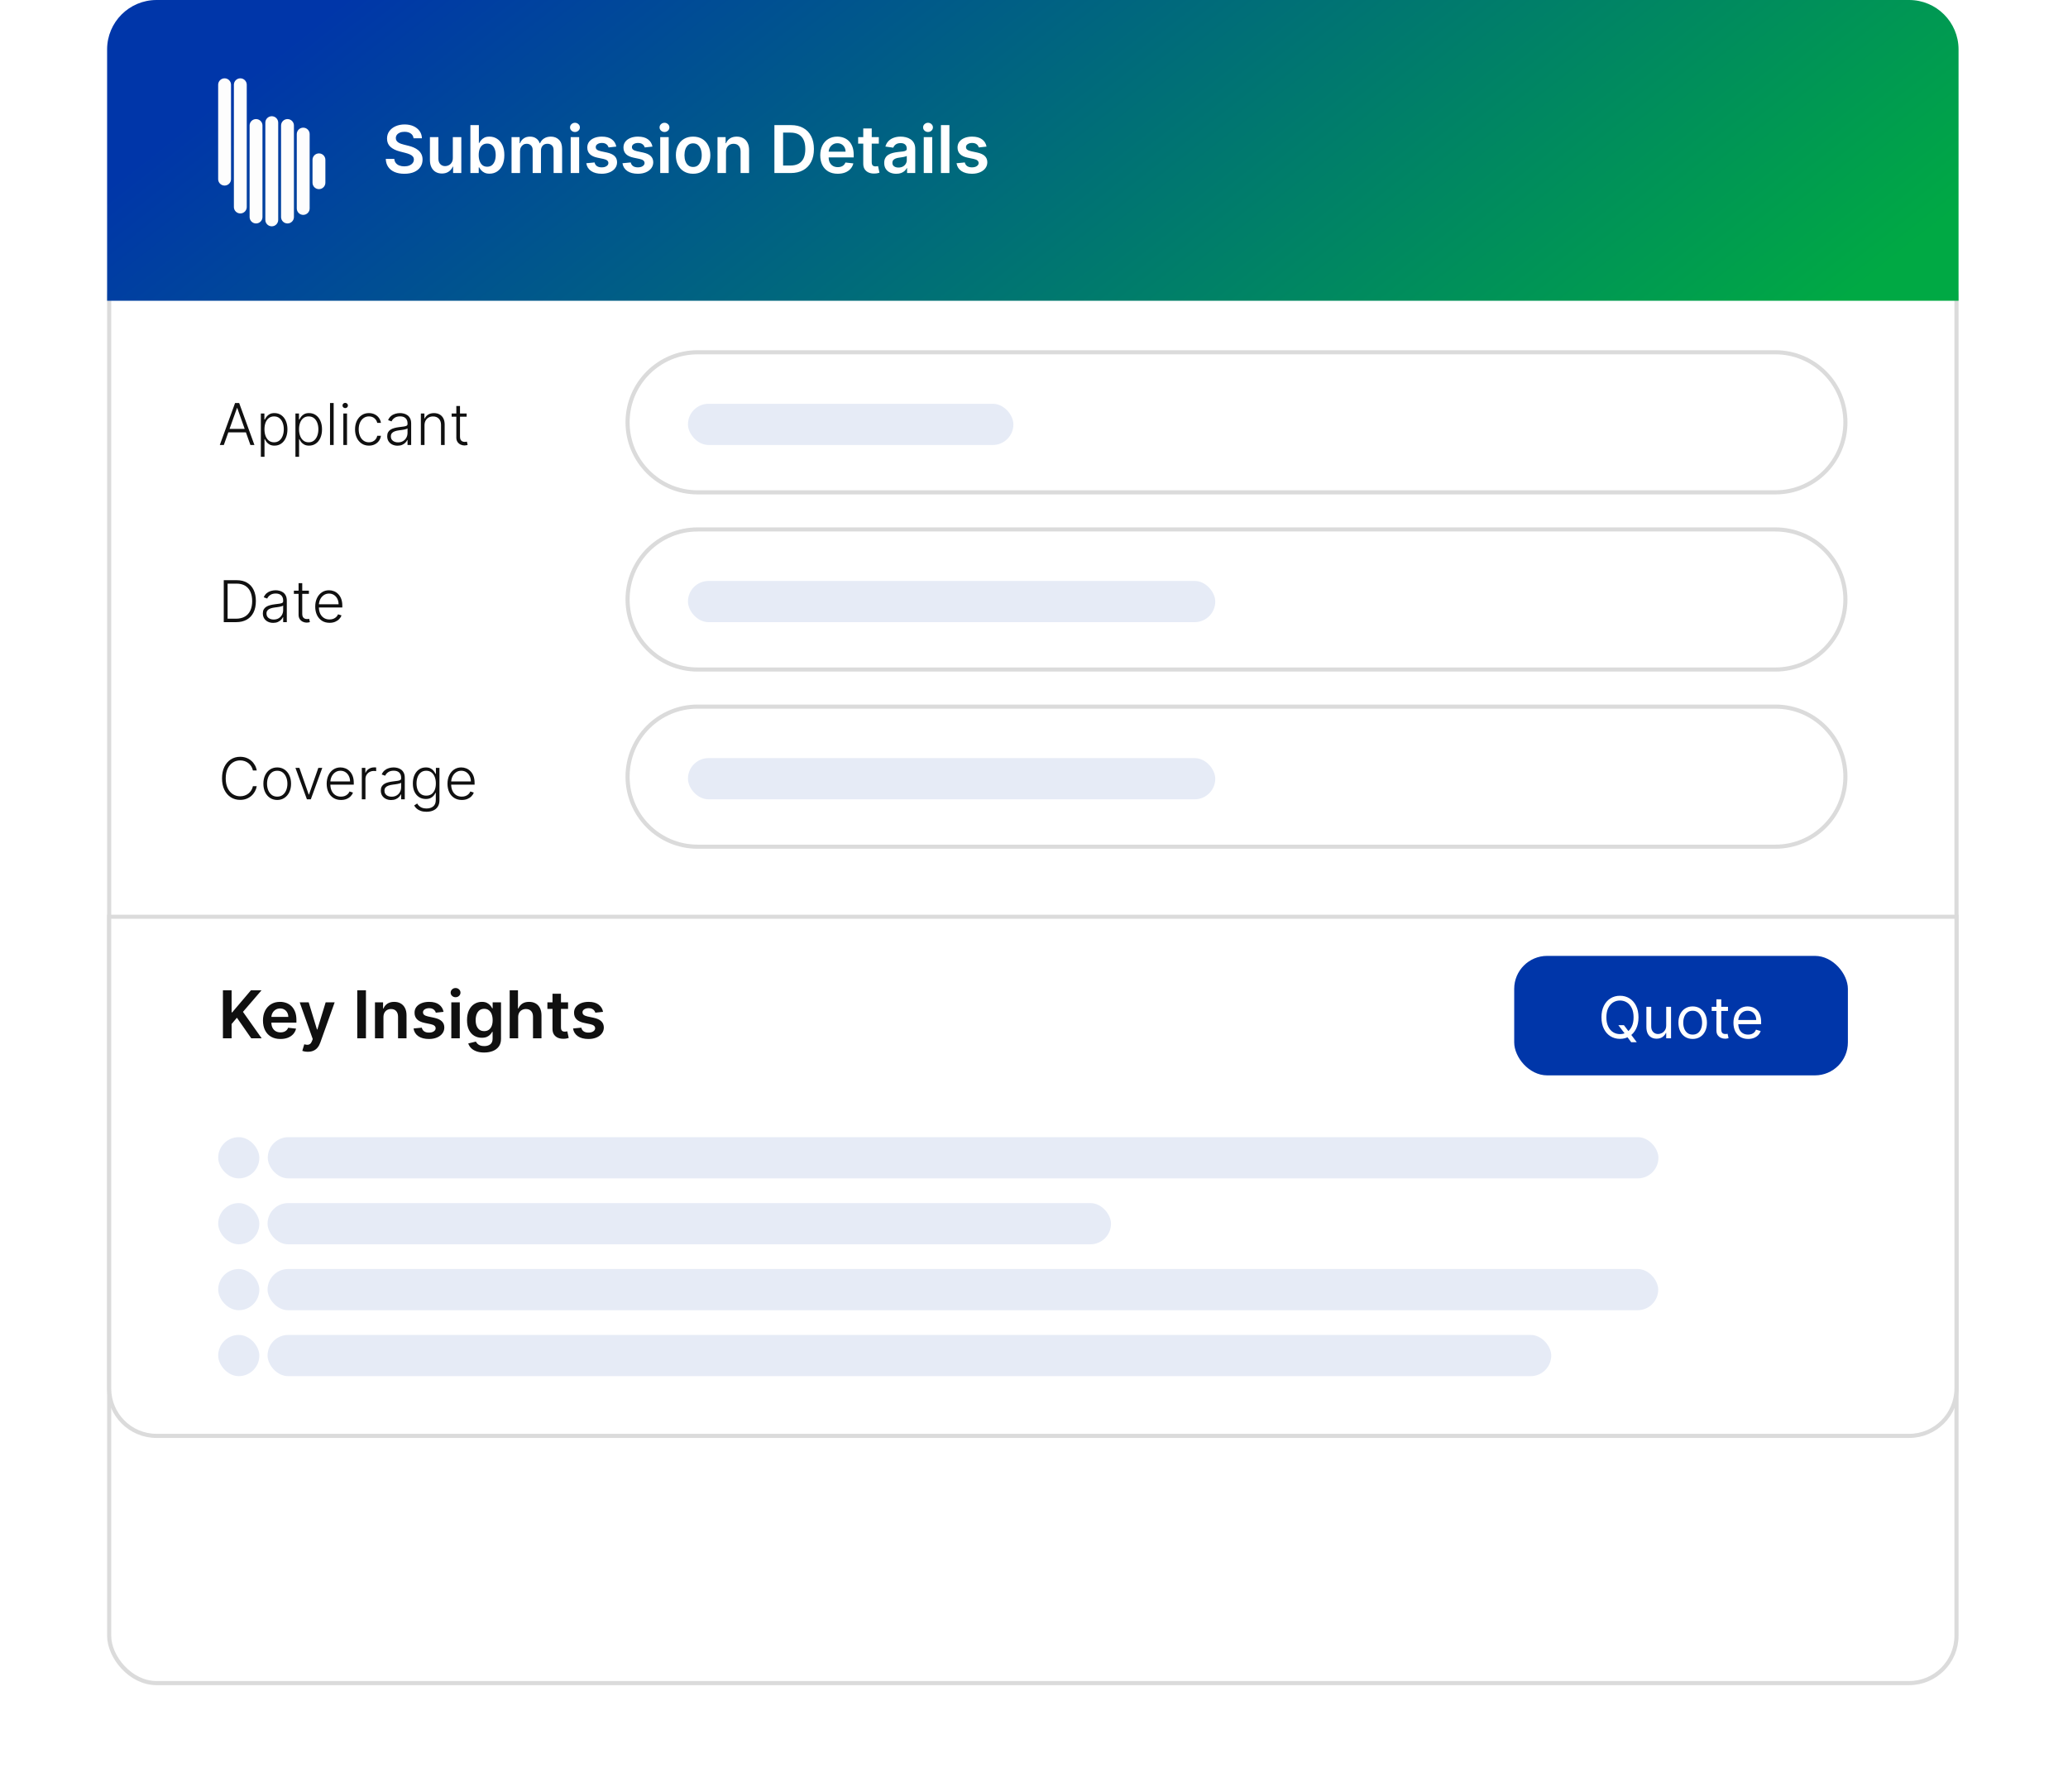 <svg width="502" height="435" viewBox="0 0 502 435" fill="none" xmlns="http://www.w3.org/2000/svg">
<g filter="url(#filter0_d_7_144)">
<rect x="26" width="449.432" height="349" rx="12" fill="white"/>
<rect x="26.5" y="0.5" width="448.432" height="348" rx="11.5" stroke="#DBDBDB"/>
</g>
<path d="M474.932 222.5V337C474.932 343.351 469.783 348.5 463.432 348.5H38C31.649 348.5 26.5 343.351 26.5 337V222.5H474.932Z" fill="white" stroke="#DBDBDB"/>
<path d="M26 12C26 5.373 31.373 0 38 0H463.432C470.059 0 475.432 5.373 475.432 12V73H26V12Z" fill="url(#paint0_linear_7_144)"/>
<path d="M100.387 33.562C100.334 33.066 100.111 32.68 99.717 32.403C99.326 32.127 98.819 31.989 98.194 31.989C97.754 31.989 97.378 32.055 97.063 32.188C96.749 32.32 96.508 32.5 96.342 32.727C96.175 32.955 96.09 33.214 96.086 33.506C96.086 33.748 96.141 33.958 96.251 34.136C96.364 34.314 96.518 34.466 96.711 34.591C96.904 34.712 97.118 34.814 97.353 34.898C97.588 34.981 97.825 35.051 98.063 35.108L99.154 35.381C99.594 35.483 100.016 35.621 100.421 35.795C100.83 35.97 101.196 36.189 101.518 36.455C101.843 36.72 102.101 37.04 102.29 37.415C102.48 37.79 102.575 38.229 102.575 38.733C102.575 39.415 102.4 40.015 102.052 40.534C101.703 41.049 101.2 41.453 100.54 41.744C99.885 42.032 99.092 42.176 98.16 42.176C97.254 42.176 96.469 42.036 95.802 41.756C95.139 41.475 94.62 41.066 94.245 40.528C93.874 39.99 93.673 39.335 93.643 38.562H95.717C95.747 38.968 95.872 39.305 96.092 39.574C96.311 39.843 96.597 40.044 96.95 40.176C97.306 40.309 97.703 40.375 98.143 40.375C98.601 40.375 99.003 40.307 99.347 40.17C99.696 40.03 99.969 39.837 100.165 39.591C100.362 39.341 100.463 39.049 100.467 38.716C100.463 38.413 100.374 38.163 100.2 37.966C100.025 37.765 99.781 37.599 99.467 37.466C99.156 37.33 98.792 37.208 98.376 37.102L97.052 36.761C96.094 36.515 95.336 36.142 94.779 35.642C94.226 35.138 93.95 34.47 93.95 33.636C93.95 32.951 94.135 32.35 94.506 31.835C94.881 31.32 95.391 30.921 96.035 30.636C96.679 30.349 97.408 30.204 98.222 30.204C99.048 30.204 99.772 30.349 100.393 30.636C101.018 30.921 101.508 31.316 101.864 31.824C102.22 32.328 102.404 32.907 102.415 33.562H100.387ZM109.925 38.33V33.273H111.982V42H109.988V40.449H109.897C109.7 40.938 109.376 41.337 108.925 41.648C108.478 41.958 107.927 42.114 107.272 42.114C106.7 42.114 106.194 41.987 105.755 41.733C105.319 41.475 104.978 41.102 104.732 40.614C104.486 40.121 104.363 39.526 104.363 38.83V33.273H106.42V38.511C106.42 39.064 106.571 39.504 106.874 39.83C107.177 40.155 107.575 40.318 108.067 40.318C108.37 40.318 108.664 40.244 108.948 40.097C109.232 39.949 109.465 39.729 109.647 39.438C109.833 39.142 109.925 38.773 109.925 38.33ZM114.188 42V30.364H116.245V34.716H116.33C116.436 34.504 116.586 34.278 116.779 34.04C116.972 33.797 117.234 33.591 117.563 33.42C117.893 33.246 118.313 33.159 118.825 33.159C119.499 33.159 120.107 33.331 120.648 33.676C121.194 34.017 121.626 34.523 121.944 35.193C122.266 35.86 122.427 36.678 122.427 37.648C122.427 38.606 122.27 39.42 121.955 40.091C121.641 40.761 121.213 41.273 120.671 41.625C120.129 41.977 119.516 42.153 118.83 42.153C118.33 42.153 117.915 42.07 117.586 41.903C117.256 41.737 116.991 41.536 116.79 41.301C116.593 41.062 116.44 40.837 116.33 40.625H116.211V42H114.188ZM116.205 37.636C116.205 38.201 116.285 38.695 116.444 39.119C116.607 39.544 116.84 39.875 117.143 40.114C117.45 40.349 117.821 40.466 118.256 40.466C118.711 40.466 119.092 40.345 119.398 40.102C119.705 39.856 119.936 39.521 120.092 39.097C120.251 38.669 120.33 38.182 120.33 37.636C120.33 37.095 120.253 36.614 120.097 36.193C119.942 35.773 119.711 35.443 119.404 35.205C119.097 34.966 118.715 34.847 118.256 34.847C117.817 34.847 117.444 34.962 117.137 35.193C116.83 35.424 116.597 35.748 116.438 36.165C116.283 36.581 116.205 37.072 116.205 37.636ZM124.175 42V33.273H126.141V34.756H126.244C126.425 34.256 126.727 33.865 127.147 33.585C127.567 33.301 128.069 33.159 128.653 33.159C129.244 33.159 129.742 33.303 130.147 33.591C130.556 33.875 130.844 34.263 131.011 34.756H131.102C131.295 34.271 131.62 33.885 132.079 33.597C132.541 33.305 133.088 33.159 133.721 33.159C134.524 33.159 135.179 33.413 135.687 33.92C136.194 34.428 136.448 35.169 136.448 36.142V42H134.386V36.46C134.386 35.919 134.242 35.523 133.954 35.273C133.666 35.019 133.314 34.892 132.897 34.892C132.401 34.892 132.013 35.047 131.732 35.358C131.456 35.665 131.317 36.064 131.317 36.557V42H129.3V36.375C129.3 35.924 129.164 35.564 128.891 35.295C128.622 35.026 128.27 34.892 127.834 34.892C127.539 34.892 127.27 34.968 127.028 35.119C126.785 35.267 126.592 35.477 126.448 35.75C126.304 36.019 126.232 36.333 126.232 36.693V42H124.175ZM138.535 42V33.273H140.592V42H138.535ZM139.569 32.034C139.243 32.034 138.963 31.926 138.728 31.71C138.493 31.491 138.376 31.227 138.376 30.921C138.376 30.61 138.493 30.347 138.728 30.131C138.963 29.911 139.243 29.801 139.569 29.801C139.898 29.801 140.179 29.911 140.41 30.131C140.645 30.347 140.762 30.61 140.762 30.921C140.762 31.227 140.645 31.491 140.41 31.71C140.179 31.926 139.898 32.034 139.569 32.034ZM149.604 35.58L147.729 35.784C147.676 35.595 147.584 35.417 147.451 35.25C147.322 35.083 147.148 34.949 146.928 34.847C146.709 34.744 146.44 34.693 146.121 34.693C145.693 34.693 145.334 34.786 145.042 34.972C144.754 35.157 144.612 35.398 144.616 35.693C144.612 35.947 144.705 36.153 144.894 36.312C145.087 36.472 145.405 36.602 145.849 36.705L147.337 37.023C148.163 37.201 148.777 37.483 149.178 37.869C149.584 38.256 149.788 38.761 149.792 39.386C149.788 39.936 149.627 40.42 149.309 40.841C148.995 41.258 148.557 41.583 147.996 41.818C147.436 42.053 146.792 42.17 146.065 42.17C144.996 42.17 144.137 41.947 143.485 41.5C142.834 41.049 142.445 40.422 142.32 39.619L144.326 39.426C144.417 39.82 144.61 40.117 144.905 40.318C145.201 40.519 145.585 40.619 146.059 40.619C146.548 40.619 146.94 40.519 147.235 40.318C147.534 40.117 147.684 39.869 147.684 39.574C147.684 39.324 147.587 39.117 147.394 38.955C147.205 38.792 146.909 38.667 146.508 38.58L145.019 38.267C144.182 38.093 143.563 37.799 143.161 37.386C142.76 36.97 142.561 36.443 142.565 35.807C142.561 35.269 142.707 34.803 143.002 34.409C143.301 34.011 143.716 33.705 144.246 33.489C144.78 33.269 145.396 33.159 146.093 33.159C147.116 33.159 147.921 33.377 148.508 33.812C149.099 34.248 149.464 34.837 149.604 35.58ZM158.386 35.58L156.511 35.784C156.458 35.595 156.365 35.417 156.232 35.25C156.103 35.083 155.929 34.949 155.709 34.847C155.49 34.744 155.221 34.693 154.903 34.693C154.475 34.693 154.115 34.786 153.823 34.972C153.535 35.157 153.393 35.398 153.397 35.693C153.393 35.947 153.486 36.153 153.675 36.312C153.869 36.472 154.187 36.602 154.63 36.705L156.119 37.023C156.944 37.201 157.558 37.483 157.959 37.869C158.365 38.256 158.569 38.761 158.573 39.386C158.569 39.936 158.408 40.42 158.09 40.841C157.776 41.258 157.338 41.583 156.778 41.818C156.217 42.053 155.573 42.17 154.846 42.17C153.778 42.17 152.918 41.947 152.266 41.5C151.615 41.049 151.227 40.422 151.102 39.619L153.107 39.426C153.198 39.82 153.391 40.117 153.687 40.318C153.982 40.519 154.367 40.619 154.84 40.619C155.329 40.619 155.721 40.519 156.016 40.318C156.316 40.117 156.465 39.869 156.465 39.574C156.465 39.324 156.369 39.117 156.175 38.955C155.986 38.792 155.691 38.667 155.289 38.58L153.8 38.267C152.963 38.093 152.344 37.799 151.942 37.386C151.541 36.97 151.342 36.443 151.346 35.807C151.342 35.269 151.488 34.803 151.783 34.409C152.083 34.011 152.497 33.705 153.028 33.489C153.562 33.269 154.177 33.159 154.874 33.159C155.897 33.159 156.702 33.377 157.289 33.812C157.88 34.248 158.245 34.837 158.386 35.58ZM160.269 42V33.273H162.326V42H160.269ZM161.303 32.034C160.977 32.034 160.697 31.926 160.462 31.71C160.227 31.491 160.11 31.227 160.11 30.921C160.11 30.61 160.227 30.347 160.462 30.131C160.697 29.911 160.977 29.801 161.303 29.801C161.633 29.801 161.913 29.911 162.144 30.131C162.379 30.347 162.496 30.61 162.496 30.921C162.496 31.227 162.379 31.491 162.144 31.71C161.913 31.926 161.633 32.034 161.303 32.034ZM168.248 42.17C167.396 42.17 166.657 41.983 166.032 41.608C165.407 41.233 164.922 40.708 164.577 40.034C164.236 39.36 164.066 38.572 164.066 37.67C164.066 36.769 164.236 35.979 164.577 35.301C164.922 34.623 165.407 34.097 166.032 33.722C166.657 33.347 167.396 33.159 168.248 33.159C169.1 33.159 169.839 33.347 170.464 33.722C171.089 34.097 171.572 34.623 171.913 35.301C172.257 35.979 172.43 36.769 172.43 37.67C172.43 38.572 172.257 39.36 171.913 40.034C171.572 40.708 171.089 41.233 170.464 41.608C169.839 41.983 169.1 42.17 168.248 42.17ZM168.259 40.523C168.721 40.523 169.108 40.396 169.418 40.142C169.729 39.885 169.96 39.54 170.111 39.108C170.267 38.676 170.344 38.195 170.344 37.665C170.344 37.131 170.267 36.648 170.111 36.216C169.96 35.78 169.729 35.434 169.418 35.176C169.108 34.919 168.721 34.79 168.259 34.79C167.786 34.79 167.392 34.919 167.077 35.176C166.767 35.434 166.534 35.78 166.379 36.216C166.227 36.648 166.151 37.131 166.151 37.665C166.151 38.195 166.227 38.676 166.379 39.108C166.534 39.54 166.767 39.885 167.077 40.142C167.392 40.396 167.786 40.523 168.259 40.523ZM176.232 36.886V42H174.175V33.273H176.141V34.756H176.244C176.444 34.267 176.764 33.879 177.204 33.591C177.647 33.303 178.194 33.159 178.846 33.159C179.448 33.159 179.973 33.288 180.42 33.545C180.87 33.803 181.219 34.176 181.465 34.665C181.715 35.153 181.838 35.746 181.834 36.443V42H179.778V36.761C179.778 36.178 179.626 35.722 179.323 35.392C179.024 35.062 178.609 34.898 178.079 34.898C177.719 34.898 177.399 34.977 177.119 35.136C176.842 35.292 176.624 35.517 176.465 35.812C176.31 36.108 176.232 36.466 176.232 36.886ZM191.928 42H187.985V30.364H192.008C193.163 30.364 194.155 30.597 194.985 31.062C195.818 31.525 196.459 32.189 196.905 33.057C197.352 33.924 197.576 34.962 197.576 36.17C197.576 37.383 197.351 38.424 196.9 39.295C196.453 40.167 195.807 40.835 194.962 41.301C194.121 41.767 193.11 42 191.928 42ZM190.093 40.176H191.826C192.637 40.176 193.313 40.028 193.854 39.733C194.396 39.434 194.803 38.989 195.076 38.398C195.349 37.803 195.485 37.061 195.485 36.17C195.485 35.28 195.349 34.542 195.076 33.955C194.803 33.364 194.4 32.922 193.866 32.631C193.335 32.335 192.676 32.188 191.888 32.188H190.093V40.176ZM203.352 42.17C202.477 42.17 201.721 41.989 201.084 41.625C200.452 41.258 199.965 40.739 199.624 40.068C199.283 39.394 199.113 38.6 199.113 37.688C199.113 36.79 199.283 36.002 199.624 35.324C199.969 34.642 200.45 34.112 201.067 33.733C201.685 33.35 202.41 33.159 203.244 33.159C203.781 33.159 204.289 33.246 204.766 33.42C205.247 33.591 205.672 33.856 206.039 34.216C206.41 34.576 206.702 35.034 206.914 35.591C207.126 36.144 207.232 36.803 207.232 37.568V38.199H200.079V36.812H205.261C205.257 36.419 205.172 36.068 205.005 35.761C204.838 35.451 204.605 35.206 204.306 35.028C204.011 34.85 203.666 34.761 203.272 34.761C202.852 34.761 202.482 34.864 202.164 35.068C201.846 35.269 201.598 35.534 201.42 35.864C201.245 36.189 201.156 36.547 201.153 36.938V38.148C201.153 38.655 201.245 39.091 201.431 39.455C201.617 39.814 201.876 40.091 202.209 40.284C202.543 40.474 202.933 40.568 203.38 40.568C203.679 40.568 203.95 40.526 204.192 40.443C204.435 40.356 204.645 40.229 204.823 40.062C205.001 39.896 205.136 39.689 205.227 39.443L207.147 39.659C207.026 40.167 206.795 40.61 206.454 40.989C206.117 41.364 205.685 41.655 205.158 41.864C204.632 42.068 204.03 42.17 203.352 42.17ZM213.33 33.273V34.864H208.313V33.273H213.33ZM209.552 31.182H211.609V39.375C211.609 39.651 211.65 39.864 211.734 40.011C211.821 40.155 211.934 40.254 212.075 40.307C212.215 40.36 212.37 40.386 212.54 40.386C212.669 40.386 212.787 40.377 212.893 40.358C213.003 40.339 213.086 40.322 213.143 40.307L213.489 41.915C213.379 41.953 213.222 41.994 213.018 42.04C212.817 42.085 212.571 42.112 212.279 42.119C211.764 42.135 211.3 42.057 210.887 41.886C210.474 41.712 210.146 41.443 209.904 41.08C209.665 40.716 209.548 40.261 209.552 39.716V31.182ZM217.562 42.176C217.009 42.176 216.511 42.078 216.067 41.881C215.628 41.68 215.28 41.385 215.022 40.994C214.768 40.604 214.641 40.123 214.641 39.551C214.641 39.059 214.732 38.651 214.914 38.33C215.096 38.008 215.344 37.75 215.658 37.557C215.973 37.364 216.327 37.218 216.721 37.119C217.119 37.017 217.53 36.943 217.954 36.898C218.465 36.845 218.88 36.797 219.198 36.756C219.516 36.71 219.747 36.642 219.891 36.551C220.039 36.456 220.113 36.311 220.113 36.114V36.08C220.113 35.651 219.986 35.32 219.732 35.085C219.478 34.85 219.113 34.733 218.636 34.733C218.132 34.733 217.732 34.843 217.437 35.062C217.145 35.282 216.948 35.542 216.846 35.841L214.925 35.568C215.077 35.038 215.327 34.595 215.675 34.239C216.024 33.879 216.45 33.61 216.954 33.432C217.458 33.25 218.014 33.159 218.624 33.159C219.045 33.159 219.463 33.208 219.88 33.307C220.297 33.405 220.677 33.568 221.022 33.795C221.367 34.019 221.643 34.324 221.852 34.71C222.064 35.097 222.17 35.58 222.17 36.159V42H220.192V40.801H220.124C219.999 41.044 219.823 41.271 219.596 41.483C219.372 41.691 219.09 41.86 218.749 41.989C218.412 42.114 218.016 42.176 217.562 42.176ZM218.096 40.665C218.509 40.665 218.867 40.583 219.17 40.42C219.473 40.254 219.706 40.034 219.869 39.761C220.035 39.489 220.119 39.191 220.119 38.869V37.841C220.054 37.894 219.944 37.943 219.789 37.989C219.638 38.034 219.467 38.074 219.278 38.108C219.088 38.142 218.901 38.172 218.715 38.199C218.53 38.225 218.369 38.248 218.232 38.267C217.925 38.309 217.651 38.377 217.408 38.472C217.166 38.566 216.975 38.699 216.834 38.869C216.694 39.036 216.624 39.252 216.624 39.517C216.624 39.896 216.763 40.182 217.039 40.375C217.316 40.568 217.668 40.665 218.096 40.665ZM224.238 42V33.273H226.295V42H224.238ZM225.272 32.034C224.946 32.034 224.666 31.926 224.431 31.71C224.196 31.491 224.079 31.227 224.079 30.921C224.079 30.61 224.196 30.347 224.431 30.131C224.666 29.911 224.946 29.801 225.272 29.801C225.602 29.801 225.882 29.911 226.113 30.131C226.348 30.347 226.465 30.61 226.465 30.921C226.465 31.227 226.348 31.491 226.113 31.71C225.882 31.926 225.602 32.034 225.272 32.034ZM230.467 30.364V42H228.41V30.364H230.467ZM239.479 35.58L237.604 35.784C237.551 35.595 237.459 35.417 237.326 35.25C237.197 35.083 237.023 34.949 236.803 34.847C236.584 34.744 236.315 34.693 235.996 34.693C235.568 34.693 235.209 34.786 234.917 34.972C234.629 35.157 234.487 35.398 234.491 35.693C234.487 35.947 234.58 36.153 234.769 36.312C234.962 36.472 235.28 36.602 235.724 36.705L237.212 37.023C238.038 37.201 238.652 37.483 239.053 37.869C239.459 38.256 239.663 38.761 239.667 39.386C239.663 39.936 239.502 40.42 239.184 40.841C238.87 41.258 238.432 41.583 237.871 41.818C237.311 42.053 236.667 42.17 235.94 42.17C234.871 42.17 234.012 41.947 233.36 41.5C232.709 41.049 232.32 40.422 232.195 39.619L234.201 39.426C234.292 39.82 234.485 40.117 234.78 40.318C235.076 40.519 235.46 40.619 235.934 40.619C236.423 40.619 236.815 40.519 237.11 40.318C237.409 40.117 237.559 39.869 237.559 39.574C237.559 39.324 237.462 39.117 237.269 38.955C237.08 38.792 236.784 38.667 236.383 38.58L234.894 38.267C234.057 38.093 233.438 37.799 233.036 37.386C232.635 36.97 232.436 36.443 232.44 35.807C232.436 35.269 232.582 34.803 232.877 34.409C233.176 34.011 233.591 33.705 234.121 33.489C234.655 33.269 235.271 33.159 235.968 33.159C236.991 33.159 237.796 33.377 238.383 33.812C238.974 34.248 239.339 34.837 239.479 35.58Z" fill="white"/>
<path d="M54.114 252V240.364H56.222V245.71H56.364L60.903 240.364H63.477L58.977 245.585L63.517 252H60.983L57.511 247.011L56.222 248.534V252H54.114ZM68.074 252.17C67.199 252.17 66.443 251.989 65.807 251.625C65.174 251.258 64.688 250.739 64.347 250.068C64.006 249.394 63.835 248.6 63.835 247.688C63.835 246.79 64.006 246.002 64.347 245.324C64.691 244.642 65.172 244.112 65.79 243.733C66.407 243.35 67.133 243.159 67.966 243.159C68.504 243.159 69.011 243.246 69.489 243.42C69.97 243.591 70.394 243.856 70.761 244.216C71.133 244.576 71.424 245.034 71.636 245.591C71.849 246.144 71.955 246.803 71.955 247.568V248.199H64.801V246.812H69.983C69.979 246.419 69.894 246.068 69.727 245.761C69.561 245.451 69.328 245.206 69.028 245.028C68.733 244.85 68.388 244.761 67.994 244.761C67.574 244.761 67.205 244.864 66.886 245.068C66.568 245.269 66.32 245.534 66.142 245.864C65.968 246.189 65.879 246.547 65.875 246.938V248.148C65.875 248.655 65.968 249.091 66.153 249.455C66.339 249.814 66.599 250.091 66.932 250.284C67.265 250.473 67.655 250.568 68.102 250.568C68.401 250.568 68.672 250.527 68.915 250.443C69.157 250.356 69.367 250.229 69.546 250.062C69.724 249.896 69.858 249.689 69.949 249.443L71.869 249.659C71.748 250.167 71.517 250.61 71.176 250.989C70.839 251.364 70.407 251.655 69.881 251.864C69.354 252.068 68.752 252.17 68.074 252.17ZM74.723 255.273C74.443 255.273 74.183 255.25 73.945 255.205C73.71 255.163 73.522 255.114 73.382 255.057L73.859 253.455C74.159 253.542 74.426 253.583 74.66 253.58C74.895 253.576 75.102 253.502 75.28 253.358C75.462 253.218 75.615 252.983 75.74 252.653L75.916 252.182L72.751 243.273H74.933L76.945 249.864H77.035L79.053 243.273H81.24L77.746 253.057C77.583 253.519 77.367 253.915 77.098 254.244C76.829 254.578 76.499 254.831 76.109 255.006C75.723 255.184 75.261 255.273 74.723 255.273ZM88.831 240.364V252H86.723V240.364H88.831ZM93.08 246.886V252H91.023V243.273H92.989V244.756H93.091C93.292 244.267 93.612 243.879 94.051 243.591C94.494 243.303 95.042 243.159 95.693 243.159C96.296 243.159 96.82 243.288 97.267 243.545C97.718 243.803 98.066 244.176 98.312 244.665C98.562 245.153 98.686 245.746 98.682 246.443V252H96.625V246.761C96.625 246.178 96.474 245.722 96.171 245.392C95.871 245.062 95.457 244.898 94.926 244.898C94.566 244.898 94.246 244.977 93.966 245.136C93.689 245.292 93.472 245.517 93.312 245.812C93.157 246.108 93.08 246.466 93.08 246.886ZM107.67 245.58L105.795 245.784C105.742 245.595 105.65 245.417 105.517 245.25C105.388 245.083 105.214 244.949 104.994 244.847C104.775 244.744 104.506 244.693 104.188 244.693C103.759 244.693 103.4 244.786 103.108 244.972C102.82 245.157 102.678 245.398 102.682 245.693C102.678 245.947 102.771 246.153 102.96 246.312C103.153 246.472 103.472 246.602 103.915 246.705L105.403 247.023C106.229 247.201 106.843 247.483 107.244 247.869C107.65 248.256 107.854 248.761 107.858 249.386C107.854 249.936 107.693 250.42 107.375 250.841C107.061 251.258 106.623 251.583 106.063 251.818C105.502 252.053 104.858 252.17 104.131 252.17C103.063 252.17 102.203 251.947 101.551 251.5C100.9 251.049 100.511 250.422 100.386 249.619L102.392 249.426C102.483 249.82 102.676 250.117 102.972 250.318C103.267 250.519 103.652 250.619 104.125 250.619C104.614 250.619 105.006 250.519 105.301 250.318C105.6 250.117 105.75 249.869 105.75 249.574C105.75 249.324 105.653 249.117 105.46 248.955C105.271 248.792 104.975 248.667 104.574 248.58L103.085 248.267C102.248 248.093 101.629 247.799 101.227 247.386C100.826 246.97 100.627 246.443 100.631 245.807C100.627 245.269 100.773 244.803 101.068 244.409C101.367 244.011 101.782 243.705 102.313 243.489C102.847 243.269 103.462 243.159 104.159 243.159C105.182 243.159 105.987 243.377 106.574 243.812C107.165 244.248 107.53 244.837 107.67 245.58ZM109.554 252V243.273H111.611V252H109.554ZM110.588 242.034C110.262 242.034 109.982 241.926 109.747 241.71C109.512 241.491 109.395 241.227 109.395 240.92C109.395 240.61 109.512 240.347 109.747 240.131C109.982 239.911 110.262 239.801 110.588 239.801C110.918 239.801 111.198 239.911 111.429 240.131C111.664 240.347 111.781 240.61 111.781 240.92C111.781 241.227 111.664 241.491 111.429 241.71C111.198 241.926 110.918 242.034 110.588 242.034ZM117.521 255.455C116.783 255.455 116.148 255.354 115.618 255.153C115.088 254.956 114.661 254.691 114.34 254.358C114.018 254.025 113.794 253.655 113.669 253.25L115.521 252.801C115.605 252.972 115.726 253.14 115.885 253.307C116.044 253.477 116.258 253.617 116.527 253.727C116.8 253.841 117.143 253.898 117.555 253.898C118.139 253.898 118.622 253.756 119.004 253.472C119.387 253.191 119.578 252.729 119.578 252.085V250.432H119.476C119.37 250.644 119.215 250.862 119.01 251.085C118.809 251.309 118.542 251.496 118.209 251.648C117.879 251.799 117.465 251.875 116.965 251.875C116.294 251.875 115.686 251.718 115.141 251.403C114.599 251.085 114.167 250.612 113.845 249.983C113.527 249.35 113.368 248.559 113.368 247.608C113.368 246.65 113.527 245.841 113.845 245.182C114.167 244.519 114.601 244.017 115.146 243.676C115.692 243.331 116.3 243.159 116.97 243.159C117.482 243.159 117.902 243.246 118.232 243.42C118.565 243.591 118.83 243.797 119.027 244.04C119.224 244.278 119.374 244.504 119.476 244.716H119.59V243.273H121.618V252.142C121.618 252.888 121.44 253.506 121.084 253.994C120.728 254.483 120.241 254.848 119.624 255.091C119.006 255.333 118.305 255.455 117.521 255.455ZM117.538 250.261C117.974 250.261 118.345 250.155 118.652 249.943C118.959 249.731 119.192 249.426 119.351 249.028C119.51 248.631 119.59 248.153 119.59 247.597C119.59 247.047 119.51 246.566 119.351 246.153C119.196 245.741 118.965 245.42 118.658 245.193C118.355 244.962 117.982 244.847 117.538 244.847C117.08 244.847 116.697 244.966 116.391 245.205C116.084 245.443 115.853 245.771 115.697 246.188C115.542 246.6 115.465 247.07 115.465 247.597C115.465 248.131 115.542 248.598 115.697 249C115.857 249.398 116.09 249.708 116.396 249.932C116.707 250.152 117.088 250.261 117.538 250.261ZM125.783 246.886V252H123.726V240.364H125.737V244.756H125.84C126.044 244.263 126.36 243.875 126.788 243.591C127.22 243.303 127.769 243.159 128.436 243.159C129.042 243.159 129.571 243.286 130.021 243.54C130.472 243.794 130.821 244.165 131.067 244.653C131.317 245.142 131.442 245.739 131.442 246.443V252H129.385V246.761C129.385 246.174 129.233 245.718 128.93 245.392C128.631 245.062 128.211 244.898 127.669 244.898C127.305 244.898 126.98 244.977 126.692 245.136C126.408 245.292 126.184 245.517 126.021 245.812C125.862 246.108 125.783 246.466 125.783 246.886ZM137.896 243.273V244.864H132.879V243.273H137.896ZM134.118 241.182H136.175V249.375C136.175 249.652 136.216 249.864 136.3 250.011C136.387 250.155 136.5 250.254 136.641 250.307C136.781 250.36 136.936 250.386 137.107 250.386C137.235 250.386 137.353 250.377 137.459 250.358C137.569 250.339 137.652 250.322 137.709 250.307L138.055 251.915C137.946 251.953 137.788 251.994 137.584 252.04C137.383 252.085 137.137 252.112 136.845 252.119C136.33 252.134 135.866 252.057 135.453 251.886C135.04 251.712 134.713 251.443 134.47 251.08C134.232 250.716 134.114 250.261 134.118 249.716V241.182ZM146.389 245.58L144.514 245.784C144.461 245.595 144.368 245.417 144.236 245.25C144.107 245.083 143.933 244.949 143.713 244.847C143.493 244.744 143.224 244.693 142.906 244.693C142.478 244.693 142.118 244.786 141.827 244.972C141.539 245.157 141.397 245.398 141.401 245.693C141.397 245.947 141.49 246.153 141.679 246.312C141.872 246.472 142.19 246.602 142.634 246.705L144.122 247.023C144.948 247.201 145.562 247.483 145.963 247.869C146.368 248.256 146.573 248.761 146.577 249.386C146.573 249.936 146.412 250.42 146.094 250.841C145.779 251.258 145.342 251.583 144.781 251.818C144.221 252.053 143.577 252.17 142.849 252.17C141.781 252.17 140.921 251.947 140.27 251.5C139.618 251.049 139.23 250.422 139.105 249.619L141.111 249.426C141.202 249.82 141.395 250.117 141.69 250.318C141.986 250.519 142.37 250.619 142.844 250.619C143.332 250.619 143.724 250.519 144.02 250.318C144.319 250.117 144.469 249.869 144.469 249.574C144.469 249.324 144.372 249.117 144.179 248.955C143.99 248.792 143.694 248.667 143.293 248.58L141.804 248.267C140.967 248.093 140.348 247.799 139.946 247.386C139.545 246.97 139.346 246.443 139.349 245.807C139.346 245.269 139.491 244.803 139.787 244.409C140.086 244.011 140.501 243.705 141.031 243.489C141.565 243.269 142.181 243.159 142.878 243.159C143.901 243.159 144.706 243.377 145.293 243.812C145.884 244.248 146.249 244.837 146.389 245.58Z" fill="#101010"/>
<path d="M52.958 20.573C52.958 19.71 53.657 19.011 54.519 19.011C55.382 19.011 56.081 19.71 56.081 20.573V43.477C56.081 44.339 55.382 45.038 54.519 45.038C53.657 45.038 52.958 44.339 52.958 43.477V20.573Z" fill="#FDFDFD"/>
<path d="M56.775 20.573C56.775 19.71 57.474 19.011 58.337 19.011C59.199 19.011 59.898 19.71 59.898 20.573V50.244C59.898 51.106 59.199 51.805 58.337 51.805C57.474 51.805 56.775 51.106 56.775 50.244V20.573Z" fill="#FDFDFD"/>
<path d="M75.862 38.792C75.862 37.929 76.561 37.23 77.423 37.23C78.286 37.23 78.985 37.929 78.985 38.792V44.344C78.985 45.207 78.286 45.906 77.423 45.906C76.561 45.906 75.862 45.207 75.862 44.344V38.792Z" fill="#FDFDFD"/>
<path d="M72.044 32.545C72.044 31.683 72.743 30.984 73.606 30.984C74.468 30.984 75.167 31.683 75.167 32.545V50.591C75.167 51.453 74.468 52.152 73.606 52.152C72.743 52.152 72.044 51.453 72.044 50.591V32.545Z" fill="#FDFDFD"/>
<path d="M64.41 29.769C64.41 28.907 65.109 28.208 65.971 28.208C66.834 28.208 67.533 28.907 67.533 29.769V53.367C67.533 54.23 66.834 54.929 65.971 54.929C65.109 54.929 64.41 54.23 64.41 53.367V29.769Z" fill="#FDFDFD"/>
<path d="M60.592 30.463C60.592 29.601 61.291 28.902 62.154 28.902C63.016 28.902 63.715 29.601 63.715 30.463V52.673C63.715 53.535 63.016 54.235 62.154 54.235C61.291 54.235 60.592 53.535 60.592 52.673V30.463Z" fill="#FDFDFD"/>
<path d="M68.227 30.463C68.227 29.601 68.926 28.902 69.788 28.902C70.651 28.902 71.35 29.601 71.35 30.463V52.673C71.35 53.535 70.651 54.235 69.788 54.235C68.926 54.235 68.227 53.535 68.227 52.673V30.463Z" fill="#FDFDFD"/>
<path d="M54.333 108H53.359L57.062 97.818H58.057L61.761 108H60.786L57.594 99.026H57.525L54.333 108ZM55.034 104.097H60.085V104.933H55.034V104.097ZM63.322 110.864V100.364H64.182V101.82H64.286C64.392 101.592 64.538 101.358 64.724 101.119C64.909 100.877 65.155 100.674 65.46 100.508C65.768 100.342 66.156 100.259 66.623 100.259C67.253 100.259 67.803 100.425 68.273 100.756C68.747 101.085 69.115 101.545 69.377 102.138C69.642 102.728 69.775 103.416 69.775 104.202C69.775 104.991 69.642 105.682 69.377 106.275C69.115 106.868 68.747 107.33 68.273 107.662C67.803 107.993 67.256 108.159 66.633 108.159C66.172 108.159 65.786 108.076 65.475 107.911C65.166 107.745 64.916 107.541 64.724 107.299C64.535 107.054 64.389 106.815 64.286 106.583H64.207V110.864H63.322ZM64.197 104.187C64.197 104.803 64.288 105.35 64.47 105.827C64.656 106.301 64.921 106.674 65.266 106.946C65.614 107.214 66.035 107.349 66.528 107.349C67.035 107.349 67.463 107.21 67.811 106.931C68.162 106.649 68.429 106.27 68.612 105.793C68.797 105.315 68.89 104.78 68.89 104.187C68.89 103.6 68.799 103.071 68.617 102.601C68.438 102.13 68.172 101.757 67.821 101.482C67.47 101.204 67.039 101.065 66.528 101.065C66.031 101.065 65.609 101.199 65.261 101.467C64.913 101.732 64.647 102.1 64.465 102.571C64.286 103.038 64.197 103.577 64.197 104.187ZM71.716 110.864V100.364H72.576V101.82H72.681C72.787 101.592 72.933 101.358 73.118 101.119C73.304 100.877 73.549 100.674 73.854 100.508C74.162 100.342 74.55 100.259 75.017 100.259C75.647 100.259 76.197 100.425 76.668 100.756C77.142 101.085 77.51 101.545 77.772 102.138C78.037 102.728 78.169 103.416 78.169 104.202C78.169 104.991 78.037 105.682 77.772 106.275C77.51 106.868 77.142 107.33 76.668 107.662C76.197 107.993 75.65 108.159 75.027 108.159C74.567 108.159 74.18 108.076 73.869 107.911C73.561 107.745 73.311 107.541 73.118 107.299C72.929 107.054 72.784 106.815 72.681 106.583H72.601V110.864H71.716ZM72.591 104.187C72.591 104.803 72.682 105.35 72.865 105.827C73.05 106.301 73.316 106.674 73.66 106.946C74.008 107.214 74.429 107.349 74.923 107.349C75.43 107.349 75.858 107.21 76.206 106.931C76.557 106.649 76.824 106.27 77.006 105.793C77.192 105.315 77.284 104.78 77.284 104.187C77.284 103.6 77.193 103.071 77.011 102.601C76.832 102.13 76.567 101.757 76.216 101.482C75.864 101.204 75.433 101.065 74.923 101.065C74.426 101.065 74.003 101.199 73.655 101.467C73.307 101.732 73.042 102.1 72.86 102.571C72.681 103.038 72.591 103.577 72.591 104.187ZM80.996 97.818V108H80.111V97.818H80.996ZM83.347 108V100.364H84.237V108H83.347ZM83.8 99.051C83.617 99.051 83.462 98.99 83.332 98.867C83.203 98.741 83.138 98.59 83.138 98.415C83.138 98.239 83.203 98.09 83.332 97.967C83.462 97.841 83.617 97.778 83.8 97.778C83.982 97.778 84.138 97.841 84.267 97.967C84.396 98.09 84.461 98.239 84.461 98.415C84.461 98.59 84.396 98.741 84.267 98.867C84.138 98.99 83.982 99.051 83.8 99.051ZM89.561 108.159C88.878 108.159 88.283 107.988 87.776 107.647C87.272 107.306 86.881 106.838 86.603 106.245C86.324 105.652 86.185 104.976 86.185 104.217C86.185 103.451 86.326 102.77 86.607 102.173C86.892 101.577 87.287 101.109 87.791 100.771C88.294 100.43 88.879 100.259 89.546 100.259C90.056 100.259 90.518 100.359 90.933 100.558C91.347 100.753 91.688 101.03 91.957 101.388C92.229 101.742 92.399 102.157 92.469 102.631H91.574C91.481 102.2 91.257 101.832 90.903 101.527C90.552 101.219 90.104 101.065 89.561 101.065C89.073 101.065 88.642 101.197 88.268 101.462C87.893 101.724 87.6 102.09 87.388 102.561C87.179 103.028 87.075 103.57 87.075 104.187C87.075 104.807 87.177 105.355 87.383 105.832C87.588 106.306 87.877 106.678 88.248 106.946C88.623 107.214 89.06 107.349 89.561 107.349C89.899 107.349 90.207 107.286 90.485 107.16C90.767 107.031 91.002 106.848 91.191 106.613C91.383 106.378 91.513 106.098 91.579 105.773H92.474C92.408 106.233 92.244 106.644 91.982 107.006C91.723 107.364 91.387 107.645 90.972 107.851C90.561 108.056 90.091 108.159 89.561 108.159ZM96.503 108.174C96.043 108.174 95.622 108.085 95.241 107.906C94.859 107.723 94.556 107.461 94.331 107.12C94.105 106.775 93.993 106.358 93.993 105.867C93.993 105.489 94.064 105.171 94.207 104.913C94.349 104.654 94.551 104.442 94.813 104.276C95.075 104.111 95.385 103.98 95.743 103.884C96.101 103.787 96.495 103.713 96.926 103.66C97.353 103.607 97.715 103.56 98.01 103.521C98.308 103.481 98.535 103.418 98.691 103.332C98.847 103.246 98.925 103.106 98.925 102.914V102.735C98.925 102.215 98.769 101.805 98.457 101.507C98.149 101.205 97.705 101.055 97.125 101.055C96.575 101.055 96.126 101.176 95.778 101.418C95.433 101.66 95.191 101.945 95.052 102.273L94.212 101.969C94.384 101.552 94.623 101.219 94.927 100.97C95.232 100.718 95.574 100.538 95.951 100.428C96.329 100.316 96.712 100.259 97.1 100.259C97.392 100.259 97.695 100.297 98.01 100.374C98.328 100.45 98.623 100.582 98.895 100.771C99.166 100.957 99.387 101.217 99.556 101.552C99.725 101.883 99.809 102.304 99.809 102.815V108H98.925V106.792H98.87C98.764 107.017 98.606 107.236 98.398 107.448C98.189 107.66 97.927 107.834 97.612 107.97C97.297 108.106 96.928 108.174 96.503 108.174ZM96.623 107.364C97.093 107.364 97.501 107.259 97.846 107.05C98.19 106.842 98.456 106.565 98.641 106.22C98.83 105.872 98.925 105.489 98.925 105.072V103.968C98.858 104.031 98.747 104.087 98.591 104.137C98.439 104.187 98.262 104.232 98.059 104.271C97.861 104.308 97.662 104.339 97.463 104.366C97.264 104.392 97.085 104.415 96.926 104.435C96.495 104.488 96.127 104.571 95.822 104.684C95.517 104.797 95.284 104.952 95.121 105.151C94.959 105.347 94.878 105.599 94.878 105.907C94.878 106.371 95.043 106.731 95.375 106.986C95.706 107.238 96.122 107.364 96.623 107.364ZM103.048 103.227V108H102.164V100.364H103.024V101.562H103.103C103.282 101.171 103.561 100.857 103.938 100.622C104.32 100.384 104.79 100.264 105.35 100.264C105.864 100.264 106.315 100.372 106.703 100.587C107.094 100.799 107.397 101.113 107.612 101.527C107.831 101.941 107.941 102.45 107.941 103.053V108H107.056V103.108C107.056 102.482 106.88 101.986 106.529 101.621C106.181 101.257 105.713 101.075 105.127 101.075C104.726 101.075 104.369 101.161 104.058 101.333C103.746 101.505 103.499 101.754 103.317 102.079C103.138 102.4 103.048 102.783 103.048 103.227ZM113.279 100.364V101.134H109.635V100.364H113.279ZM110.773 98.534H111.663V106.006C111.663 106.325 111.718 106.575 111.827 106.757C111.936 106.936 112.079 107.064 112.255 107.14C112.43 107.213 112.618 107.249 112.816 107.249C112.932 107.249 113.032 107.243 113.115 107.229C113.198 107.213 113.27 107.196 113.333 107.18L113.522 107.98C113.436 108.013 113.33 108.043 113.204 108.07C113.078 108.099 112.922 108.114 112.737 108.114C112.412 108.114 112.099 108.043 111.797 107.901C111.499 107.758 111.254 107.546 111.061 107.264C110.869 106.982 110.773 106.633 110.773 106.215V98.534Z" fill="#101010"/>
<path d="M57.301 151H54.318V140.818H57.48C58.451 140.818 59.282 141.02 59.971 141.425C60.664 141.829 61.194 142.409 61.562 143.165C61.93 143.92 62.114 144.827 62.114 145.884C62.114 146.951 61.925 147.868 61.547 148.634C61.172 149.396 60.626 149.981 59.906 150.388C59.19 150.796 58.322 151 57.301 151ZM55.248 150.165H57.246C58.121 150.165 58.854 149.992 59.444 149.648C60.034 149.303 60.476 148.811 60.771 148.171C61.066 147.531 61.214 146.769 61.214 145.884C61.211 145.006 61.065 144.25 60.776 143.617C60.491 142.984 60.067 142.499 59.504 142.161C58.943 141.822 58.251 141.653 57.425 141.653H55.248V150.165ZM66.316 151.174C65.855 151.174 65.434 151.085 65.053 150.906C64.672 150.723 64.369 150.461 64.143 150.12C63.918 149.775 63.805 149.358 63.805 148.867C63.805 148.489 63.877 148.171 64.019 147.913C64.162 147.654 64.364 147.442 64.626 147.276C64.887 147.111 65.197 146.98 65.555 146.884C65.913 146.787 66.308 146.713 66.739 146.66C67.166 146.607 67.527 146.56 67.822 146.521C68.121 146.481 68.348 146.418 68.503 146.332C68.659 146.246 68.737 146.106 68.737 145.914V145.735C68.737 145.215 68.581 144.805 68.27 144.507C67.962 144.205 67.517 144.055 66.937 144.055C66.387 144.055 65.938 144.176 65.59 144.418C65.245 144.66 65.003 144.945 64.864 145.273L64.024 144.969C64.196 144.552 64.435 144.219 64.74 143.97C65.045 143.718 65.386 143.538 65.764 143.428C66.142 143.316 66.525 143.259 66.912 143.259C67.204 143.259 67.507 143.297 67.822 143.374C68.141 143.45 68.435 143.582 68.707 143.771C68.979 143.957 69.199 144.217 69.368 144.552C69.537 144.883 69.622 145.304 69.622 145.815V151H68.737V149.792H68.682C68.576 150.017 68.419 150.236 68.21 150.448C68.001 150.66 67.739 150.834 67.425 150.97C67.11 151.106 66.74 151.174 66.316 151.174ZM66.435 150.364C66.906 150.364 67.314 150.259 67.658 150.05C68.003 149.842 68.268 149.565 68.454 149.22C68.643 148.872 68.737 148.489 68.737 148.072V146.968C68.671 147.031 68.56 147.087 68.404 147.137C68.251 147.187 68.074 147.232 67.872 147.271C67.673 147.308 67.474 147.339 67.275 147.366C67.076 147.392 66.898 147.415 66.739 147.435C66.308 147.488 65.94 147.571 65.635 147.684C65.33 147.797 65.096 147.952 64.934 148.151C64.771 148.347 64.69 148.599 64.69 148.907C64.69 149.371 64.856 149.731 65.187 149.986C65.519 150.238 65.935 150.364 66.435 150.364ZM74.984 143.364V144.134H71.34V143.364H74.984ZM72.478 141.534H73.368V149.006C73.368 149.325 73.423 149.575 73.532 149.757C73.641 149.936 73.784 150.064 73.96 150.14C74.135 150.213 74.323 150.249 74.522 150.249C74.638 150.249 74.737 150.243 74.82 150.229C74.903 150.213 74.976 150.196 75.038 150.18L75.228 150.98C75.141 151.013 75.035 151.043 74.909 151.07C74.783 151.099 74.628 151.114 74.442 151.114C74.117 151.114 73.804 151.043 73.502 150.901C73.204 150.758 72.959 150.546 72.766 150.264C72.574 149.982 72.478 149.633 72.478 149.215V141.534ZM79.999 151.159C79.286 151.159 78.67 150.993 78.15 150.662C77.629 150.327 77.227 149.865 76.941 149.275C76.66 148.682 76.519 147.999 76.519 147.227C76.519 146.458 76.66 145.775 76.941 145.178C77.227 144.578 77.619 144.109 78.12 143.771C78.624 143.43 79.205 143.259 79.865 143.259C80.279 143.259 80.678 143.335 81.063 143.488C81.447 143.637 81.792 143.867 82.097 144.179C82.405 144.487 82.649 144.877 82.828 145.347C83.007 145.815 83.096 146.368 83.096 147.008V147.445H77.13V146.665H82.191C82.191 146.174 82.092 145.733 81.893 145.342C81.698 144.948 81.424 144.636 81.073 144.408C80.725 144.179 80.322 144.065 79.865 144.065C79.381 144.065 78.955 144.194 78.587 144.452C78.219 144.711 77.931 145.052 77.722 145.477C77.516 145.901 77.412 146.365 77.409 146.869V147.336C77.409 147.942 77.513 148.473 77.722 148.927C77.934 149.378 78.234 149.727 78.622 149.976C79.01 150.224 79.469 150.349 79.999 150.349C80.36 150.349 80.677 150.292 80.948 150.18C81.224 150.067 81.454 149.916 81.64 149.727C81.829 149.535 81.971 149.325 82.067 149.096L82.907 149.369C82.791 149.691 82.601 149.987 82.336 150.259C82.074 150.531 81.746 150.75 81.351 150.915C80.96 151.078 80.509 151.159 79.999 151.159Z" fill="#101010"/>
<path d="M62.327 187H61.392C61.322 186.652 61.197 186.33 61.014 186.036C60.835 185.737 60.61 185.477 60.338 185.255C60.066 185.033 59.758 184.861 59.413 184.738C59.069 184.615 58.696 184.554 58.295 184.554C57.652 184.554 57.065 184.721 56.535 185.056C56.008 185.391 55.585 185.883 55.267 186.533C54.952 187.179 54.795 187.971 54.795 188.909C54.795 189.854 54.952 190.649 55.267 191.295C55.585 191.942 56.008 192.432 56.535 192.767C57.065 193.098 57.652 193.264 58.295 193.264C58.696 193.264 59.069 193.203 59.413 193.08C59.758 192.958 60.066 192.787 60.338 192.568C60.61 192.346 60.835 192.086 61.014 191.788C61.197 191.489 61.322 191.166 61.392 190.818H62.327C62.244 191.286 62.088 191.721 61.859 192.126C61.634 192.527 61.346 192.878 60.994 193.18C60.646 193.481 60.245 193.717 59.791 193.886C59.337 194.055 58.838 194.139 58.295 194.139C57.44 194.139 56.681 193.925 56.018 193.498C55.355 193.067 54.834 192.46 54.457 191.678C54.082 190.896 53.895 189.973 53.895 188.909C53.895 187.845 54.082 186.922 54.457 186.14C54.834 185.358 55.355 184.753 56.018 184.325C56.681 183.894 57.44 183.679 58.295 183.679C58.838 183.679 59.337 183.763 59.791 183.933C60.245 184.098 60.646 184.334 60.994 184.638C61.346 184.94 61.634 185.291 61.859 185.692C62.088 186.094 62.244 186.529 62.327 187ZM67.295 194.159C66.635 194.159 66.052 193.992 65.545 193.657C65.041 193.322 64.646 192.86 64.361 192.27C64.076 191.677 63.934 190.992 63.934 190.217C63.934 189.434 64.076 188.747 64.361 188.153C64.646 187.557 65.041 187.093 65.545 186.761C66.052 186.427 66.635 186.259 67.295 186.259C67.954 186.259 68.536 186.427 69.04 186.761C69.543 187.096 69.938 187.56 70.223 188.153C70.511 188.747 70.655 189.434 70.655 190.217C70.655 190.992 70.513 191.677 70.228 192.27C69.943 192.86 69.547 193.322 69.04 193.657C68.536 193.992 67.954 194.159 67.295 194.159ZM67.295 193.349C67.825 193.349 68.274 193.206 68.642 192.921C69.01 192.636 69.288 192.257 69.477 191.783C69.669 191.309 69.765 190.787 69.765 190.217C69.765 189.647 69.669 189.123 69.477 188.646C69.288 188.168 69.01 187.786 68.642 187.497C68.274 187.209 67.825 187.065 67.295 187.065C66.768 187.065 66.319 187.209 65.947 187.497C65.579 187.786 65.299 188.168 65.107 188.646C64.918 189.123 64.824 189.647 64.824 190.217C64.824 190.787 64.918 191.309 65.107 191.783C65.299 192.257 65.579 192.636 65.947 192.921C66.315 193.206 66.764 193.349 67.295 193.349ZM78.236 186.364L75.447 194H74.502L71.713 186.364H72.673L74.94 192.832H75.009L77.276 186.364H78.236ZM82.781 194.159C82.069 194.159 81.452 193.993 80.932 193.662C80.411 193.327 80.009 192.865 79.724 192.275C79.442 191.682 79.301 190.999 79.301 190.227C79.301 189.458 79.442 188.775 79.724 188.178C80.009 187.578 80.401 187.109 80.902 186.771C81.406 186.43 81.987 186.259 82.647 186.259C83.061 186.259 83.46 186.335 83.845 186.488C84.23 186.637 84.574 186.867 84.879 187.179C85.187 187.487 85.431 187.877 85.61 188.347C85.789 188.815 85.878 189.368 85.878 190.008V190.445H79.912V189.665H84.974C84.974 189.174 84.874 188.733 84.675 188.342C84.48 187.948 84.206 187.636 83.855 187.408C83.507 187.179 83.104 187.065 82.647 187.065C82.163 187.065 81.737 187.194 81.369 187.452C81.001 187.711 80.713 188.052 80.504 188.477C80.299 188.901 80.194 189.365 80.191 189.869V190.336C80.191 190.942 80.295 191.473 80.504 191.927C80.716 192.378 81.016 192.727 81.404 192.976C81.792 193.224 82.251 193.349 82.781 193.349C83.142 193.349 83.459 193.292 83.731 193.18C84.006 193.067 84.236 192.916 84.422 192.727C84.611 192.535 84.753 192.325 84.849 192.096L85.689 192.369C85.573 192.691 85.383 192.987 85.118 193.259C84.856 193.531 84.528 193.75 84.133 193.915C83.742 194.078 83.291 194.159 82.781 194.159ZM87.829 194V186.364H88.689V187.537H88.753C88.906 187.152 89.171 186.843 89.549 186.607C89.93 186.369 90.361 186.249 90.841 186.249C90.914 186.249 90.995 186.251 91.085 186.254C91.174 186.258 91.249 186.261 91.309 186.264V187.164C91.269 187.157 91.199 187.147 91.1 187.134C91 187.121 90.893 187.114 90.777 187.114C90.379 187.114 90.024 187.199 89.713 187.368C89.404 187.534 89.161 187.764 88.982 188.059C88.803 188.354 88.713 188.69 88.713 189.068V194H87.829ZM94.951 194.174C94.491 194.174 94.07 194.085 93.689 193.906C93.308 193.723 93.004 193.461 92.779 193.12C92.554 192.775 92.441 192.358 92.441 191.867C92.441 191.489 92.512 191.171 92.655 190.913C92.797 190.654 92.999 190.442 93.261 190.276C93.523 190.111 93.833 189.98 94.191 189.884C94.549 189.787 94.943 189.713 95.374 189.66C95.802 189.607 96.163 189.56 96.458 189.521C96.756 189.481 96.983 189.418 97.139 189.332C97.295 189.246 97.373 189.106 97.373 188.914V188.735C97.373 188.215 97.217 187.805 96.905 187.507C96.597 187.205 96.153 187.055 95.573 187.055C95.023 187.055 94.574 187.176 94.226 187.418C93.881 187.66 93.639 187.945 93.5 188.273L92.66 187.969C92.832 187.552 93.071 187.219 93.376 186.97C93.68 186.718 94.022 186.538 94.4 186.428C94.778 186.316 95.16 186.259 95.548 186.259C95.84 186.259 96.143 186.297 96.458 186.374C96.776 186.45 97.071 186.582 97.343 186.771C97.615 186.957 97.835 187.217 98.004 187.552C98.173 187.883 98.258 188.304 98.258 188.815V194H97.373V192.792H97.318C97.212 193.017 97.055 193.236 96.846 193.448C96.637 193.66 96.375 193.834 96.06 193.97C95.745 194.106 95.376 194.174 94.951 194.174ZM95.071 193.364C95.541 193.364 95.949 193.259 96.294 193.05C96.639 192.842 96.904 192.565 97.089 192.22C97.278 191.872 97.373 191.489 97.373 191.072V189.968C97.306 190.031 97.195 190.087 97.04 190.137C96.887 190.187 96.71 190.232 96.508 190.271C96.309 190.308 96.11 190.339 95.911 190.366C95.712 190.392 95.533 190.415 95.374 190.435C94.943 190.488 94.575 190.571 94.27 190.684C93.966 190.797 93.732 190.952 93.569 191.151C93.407 191.347 93.326 191.599 93.326 191.907C93.326 192.371 93.492 192.731 93.823 192.986C94.154 193.238 94.57 193.364 95.071 193.364ZM103.525 197.023C103.005 197.023 102.549 196.955 102.158 196.819C101.767 196.686 101.437 196.504 101.169 196.272C100.9 196.04 100.691 195.78 100.542 195.491L101.268 195.014C101.377 195.206 101.523 195.395 101.705 195.581C101.891 195.767 102.131 195.921 102.426 196.043C102.725 196.166 103.091 196.227 103.525 196.227C104.201 196.227 104.746 196.058 105.161 195.72C105.578 195.382 105.787 194.857 105.787 194.144V192.424H105.708C105.605 192.656 105.457 192.888 105.265 193.12C105.073 193.349 104.821 193.539 104.509 193.692C104.201 193.844 103.818 193.92 103.361 193.92C102.751 193.92 102.209 193.77 101.735 193.468C101.265 193.166 100.893 192.736 100.622 192.175C100.353 191.612 100.219 190.941 100.219 190.162C100.219 189.39 100.35 188.71 100.612 188.124C100.877 187.537 101.246 187.08 101.72 186.751C102.194 186.423 102.746 186.259 103.376 186.259C103.843 186.259 104.231 186.342 104.539 186.508C104.847 186.67 105.094 186.872 105.28 187.114C105.469 187.356 105.616 187.592 105.722 187.82H105.812V186.364H106.677V194.199C106.677 194.845 106.539 195.377 106.264 195.795C105.989 196.212 105.615 196.521 105.141 196.719C104.667 196.922 104.128 197.023 103.525 197.023ZM103.465 193.11C103.956 193.11 104.375 192.992 104.723 192.757C105.071 192.518 105.338 192.177 105.524 191.733C105.709 191.289 105.802 190.76 105.802 190.147C105.802 189.55 105.711 189.022 105.529 188.561C105.346 188.097 105.081 187.732 104.733 187.467C104.388 187.199 103.966 187.065 103.465 187.065C102.955 187.065 102.524 187.202 102.173 187.477C101.821 187.752 101.556 188.124 101.377 188.591C101.198 189.055 101.109 189.574 101.109 190.147C101.109 190.73 101.2 191.246 101.382 191.693C101.565 192.137 101.831 192.485 102.183 192.737C102.534 192.986 102.962 193.11 103.465 193.11ZM112.107 194.159C111.395 194.159 110.778 193.993 110.258 193.662C109.737 193.327 109.335 192.865 109.05 192.275C108.768 191.682 108.627 190.999 108.627 190.227C108.627 189.458 108.768 188.775 109.05 188.178C109.335 187.578 109.728 187.109 110.228 186.771C110.732 186.43 111.313 186.259 111.973 186.259C112.387 186.259 112.787 186.335 113.171 186.488C113.556 186.637 113.9 186.867 114.205 187.179C114.513 187.487 114.757 187.877 114.936 188.347C115.115 188.815 115.205 189.368 115.205 190.008V190.445H109.239V189.665H114.3C114.3 189.174 114.2 188.733 114.001 188.342C113.806 187.948 113.532 187.636 113.181 187.408C112.833 187.179 112.43 187.065 111.973 187.065C111.489 187.065 111.063 187.194 110.695 187.452C110.327 187.711 110.039 188.052 109.83 188.477C109.625 188.901 109.52 189.365 109.517 189.869V190.336C109.517 190.942 109.621 191.473 109.83 191.927C110.042 192.378 110.342 192.727 110.73 192.976C111.118 193.224 111.577 193.349 112.107 193.349C112.469 193.349 112.785 193.292 113.057 193.18C113.332 193.067 113.562 192.916 113.748 192.727C113.937 192.535 114.079 192.325 114.175 192.096L115.016 192.369C114.9 192.691 114.709 192.987 114.444 193.259C114.182 193.531 113.854 193.75 113.46 193.915C113.068 194.078 112.618 194.159 112.107 194.159Z" fill="#101010"/>
<path d="M169.341 85.5H430.966C440.355 85.5 447.966 93.111 447.966 102.5C447.966 111.889 440.355 119.5 430.966 119.5H169.341C159.952 119.5 152.341 111.889 152.341 102.5C152.341 93.111 159.952 85.5 169.341 85.5Z" fill="white" stroke="#DBDBDB"/>
<rect x="167" y="98" width="79" height="10" rx="5" fill="#E6EBF6"/>
<path d="M169.341 128.5H430.966C440.355 128.5 447.966 136.111 447.966 145.5C447.966 154.889 440.355 162.5 430.966 162.5H169.341C159.952 162.5 152.341 154.889 152.341 145.5C152.341 136.111 159.952 128.5 169.341 128.5Z" fill="white" stroke="#DBDBDB"/>
<path d="M169.341 171.5H430.966C440.355 171.5 447.966 179.111 447.966 188.5C447.966 197.889 440.355 205.5 430.966 205.5H169.341C159.952 205.5 152.341 197.889 152.341 188.5C152.341 179.111 159.952 171.5 169.341 171.5Z" fill="white" stroke="#DBDBDB"/>
<rect x="167" y="141" width="128" height="10" rx="5" fill="#E6EBF6"/>
<rect x="167" y="184" width="128" height="10" rx="5" fill="#E6EBF6"/>
<rect x="65" y="276" width="337.573" height="10" rx="5" fill="#E6EBF6"/>
<rect x="64.951" y="292" width="204.741" height="10" rx="5" fill="#E6EBF6"/>
<rect x="64.951" y="308" width="337.573" height="10" rx="5" fill="#E6EBF6"/>
<rect x="64.951" y="324" width="311.606" height="10" rx="5" fill="#E6EBF6"/>
<rect x="52.966" y="276" width="9.987" height="10" rx="4.994" fill="#E6EBF6"/>
<rect x="52.966" y="292" width="9.987" height="10" rx="4.994" fill="#E6EBF6"/>
<rect x="52.966" y="308" width="9.987" height="10" rx="4.994" fill="#E6EBF6"/>
<rect x="52.966" y="324" width="9.987" height="10" rx="4.994" fill="#E6EBF6"/>
<rect x="367.568" y="232" width="81" height="29" rx="8" fill="#0036A9"/>
<path d="M392.848 248.818H394.2L395.334 250.31L395.632 250.707L397.322 252.955H395.97L394.856 251.463L394.578 251.085L392.848 248.818ZM397.74 246.909C397.74 247.983 397.546 248.911 397.158 249.693C396.77 250.475 396.238 251.079 395.562 251.503C394.886 251.927 394.114 252.139 393.246 252.139C392.377 252.139 391.605 251.927 390.929 251.503C390.253 251.079 389.721 250.475 389.333 249.693C388.945 248.911 388.751 247.983 388.751 246.909C388.751 245.835 388.945 244.907 389.333 244.125C389.721 243.343 390.253 242.74 390.929 242.315C391.605 241.891 392.377 241.679 393.246 241.679C394.114 241.679 394.886 241.891 395.562 242.315C396.238 242.74 396.77 243.343 397.158 244.125C397.546 244.907 397.74 245.835 397.74 246.909ZM396.547 246.909C396.547 246.027 396.399 245.283 396.104 244.677C395.813 244.07 395.416 243.611 394.916 243.3C394.419 242.988 393.862 242.832 393.246 242.832C392.629 242.832 392.071 242.988 391.57 243.3C391.073 243.611 390.677 244.07 390.382 244.677C390.09 245.283 389.944 246.027 389.944 246.909C389.944 247.791 390.09 248.535 390.382 249.141C390.677 249.748 391.073 250.207 391.57 250.518C392.071 250.83 392.629 250.986 393.246 250.986C393.862 250.986 394.419 250.83 394.916 250.518C395.416 250.207 395.813 249.748 396.104 249.141C396.399 248.535 396.547 247.791 396.547 246.909ZM404.466 248.878V244.364H405.64V252H404.466V250.707H404.387C404.208 251.095 403.929 251.425 403.552 251.697C403.174 251.965 402.697 252.099 402.12 252.099C401.643 252.099 401.218 251.995 400.847 251.786C400.476 251.574 400.184 251.256 399.972 250.832C399.76 250.404 399.654 249.866 399.654 249.216V244.364H400.827V249.136C400.827 249.693 400.983 250.137 401.295 250.469C401.609 250.8 402.01 250.966 402.498 250.966C402.789 250.966 403.086 250.891 403.388 250.742C403.693 250.593 403.948 250.364 404.153 250.056C404.362 249.748 404.466 249.355 404.466 248.878ZM410.891 252.159C410.202 252.159 409.597 251.995 409.076 251.667C408.559 251.339 408.155 250.88 407.863 250.29C407.575 249.7 407.431 249.01 407.431 248.222C407.431 247.426 407.575 246.732 407.863 246.138C408.155 245.545 408.559 245.085 409.076 244.756C409.597 244.428 410.202 244.264 410.891 244.264C411.58 244.264 412.184 244.428 412.701 244.756C413.221 245.085 413.625 245.545 413.914 246.138C414.205 246.732 414.351 247.426 414.351 248.222C414.351 249.01 414.205 249.7 413.914 250.29C413.625 250.88 413.221 251.339 412.701 251.667C412.184 251.995 411.58 252.159 410.891 252.159ZM410.891 251.105C411.415 251.105 411.845 250.971 412.184 250.702C412.522 250.434 412.772 250.081 412.934 249.643C413.097 249.206 413.178 248.732 413.178 248.222C413.178 247.711 413.097 247.236 412.934 246.795C412.772 246.354 412.522 245.998 412.184 245.726C411.845 245.454 411.415 245.318 410.891 245.318C410.367 245.318 409.936 245.454 409.598 245.726C409.26 245.998 409.01 246.354 408.848 246.795C408.685 247.236 408.604 247.711 408.604 248.222C408.604 248.732 408.685 249.206 408.848 249.643C409.01 250.081 409.26 250.434 409.598 250.702C409.936 250.971 410.367 251.105 410.891 251.105ZM419.463 244.364V245.358H415.506V244.364H419.463ZM416.659 242.534H417.833V249.812C417.833 250.144 417.881 250.393 417.977 250.558C418.076 250.721 418.202 250.83 418.355 250.886C418.51 250.939 418.674 250.966 418.847 250.966C418.976 250.966 419.082 250.959 419.165 250.946C419.248 250.929 419.314 250.916 419.364 250.906L419.602 251.96C419.523 251.99 419.412 252.02 419.269 252.05C419.127 252.083 418.946 252.099 418.727 252.099C418.396 252.099 418.071 252.028 417.753 251.886C417.438 251.743 417.176 251.526 416.967 251.234C416.762 250.943 416.659 250.575 416.659 250.131V242.534ZM424.348 252.159C423.612 252.159 422.977 251.997 422.444 251.672C421.913 251.344 421.504 250.886 421.216 250.3C420.931 249.71 420.788 249.024 420.788 248.241C420.788 247.459 420.931 246.77 421.216 246.173C421.504 245.573 421.905 245.106 422.419 244.771C422.936 244.433 423.539 244.264 424.228 244.264C424.626 244.264 425.019 244.33 425.407 244.463C425.795 244.596 426.148 244.811 426.466 245.109C426.784 245.404 427.037 245.795 427.226 246.283C427.415 246.77 427.51 247.37 427.51 248.082V248.58H421.623V247.565H426.317C426.317 247.134 426.23 246.75 426.058 246.412C425.889 246.074 425.647 245.807 425.332 245.612C425.021 245.416 424.653 245.318 424.228 245.318C423.761 245.318 423.357 245.434 423.015 245.666C422.677 245.895 422.417 246.193 422.235 246.561C422.053 246.929 421.961 247.323 421.961 247.744V248.42C421.961 248.997 422.061 249.486 422.26 249.887C422.462 250.285 422.742 250.588 423.1 250.797C423.458 251.002 423.874 251.105 424.348 251.105C424.656 251.105 424.934 251.062 425.183 250.976C425.435 250.886 425.652 250.754 425.834 250.578C426.017 250.399 426.157 250.177 426.257 249.912L427.39 250.23C427.271 250.615 427.071 250.953 426.789 251.244C426.507 251.533 426.159 251.758 425.745 251.92C425.331 252.08 424.865 252.159 424.348 252.159Z" fill="white"/>
<defs>
<filter id="filter0_d_7_144" x="0" y="0" width="501.432" height="435" filterUnits="userSpaceOnUse" color-interpolation-filters="sRGB">
<feFlood flood-opacity="0" result="BackgroundImageFix"/>
<feColorMatrix in="SourceAlpha" type="matrix" values="0 0 0 0 0 0 0 0 0 0 0 0 0 0 0 0 0 0 127 0" result="hardAlpha"/>
<feMorphology radius="16" operator="erode" in="SourceAlpha" result="effect1_dropShadow_7_144"/>
<feOffset dy="60"/>
<feGaussianBlur stdDeviation="21"/>
<feComposite in2="hardAlpha" operator="out"/>
<feColorMatrix type="matrix" values="0 0 0 0 0 0 0 0 0 0 0 0 0 0 0 0 0 0 0.08 0"/>
<feBlend mode="normal" in2="BackgroundImageFix" result="effect1_dropShadow_7_144"/>
<feBlend mode="normal" in="SourceGraphic" in2="effect1_dropShadow_7_144" result="shape"/>
</filter>
<linearGradient id="paint0_linear_7_144" x1="66.227" y1="13.489" x2="241.009" y2="235.571" gradientUnits="userSpaceOnUse">
<stop stop-color="#0036A9"/>
<stop offset="1" stop-color="#00A944"/>
</linearGradient>
</defs>
</svg>
